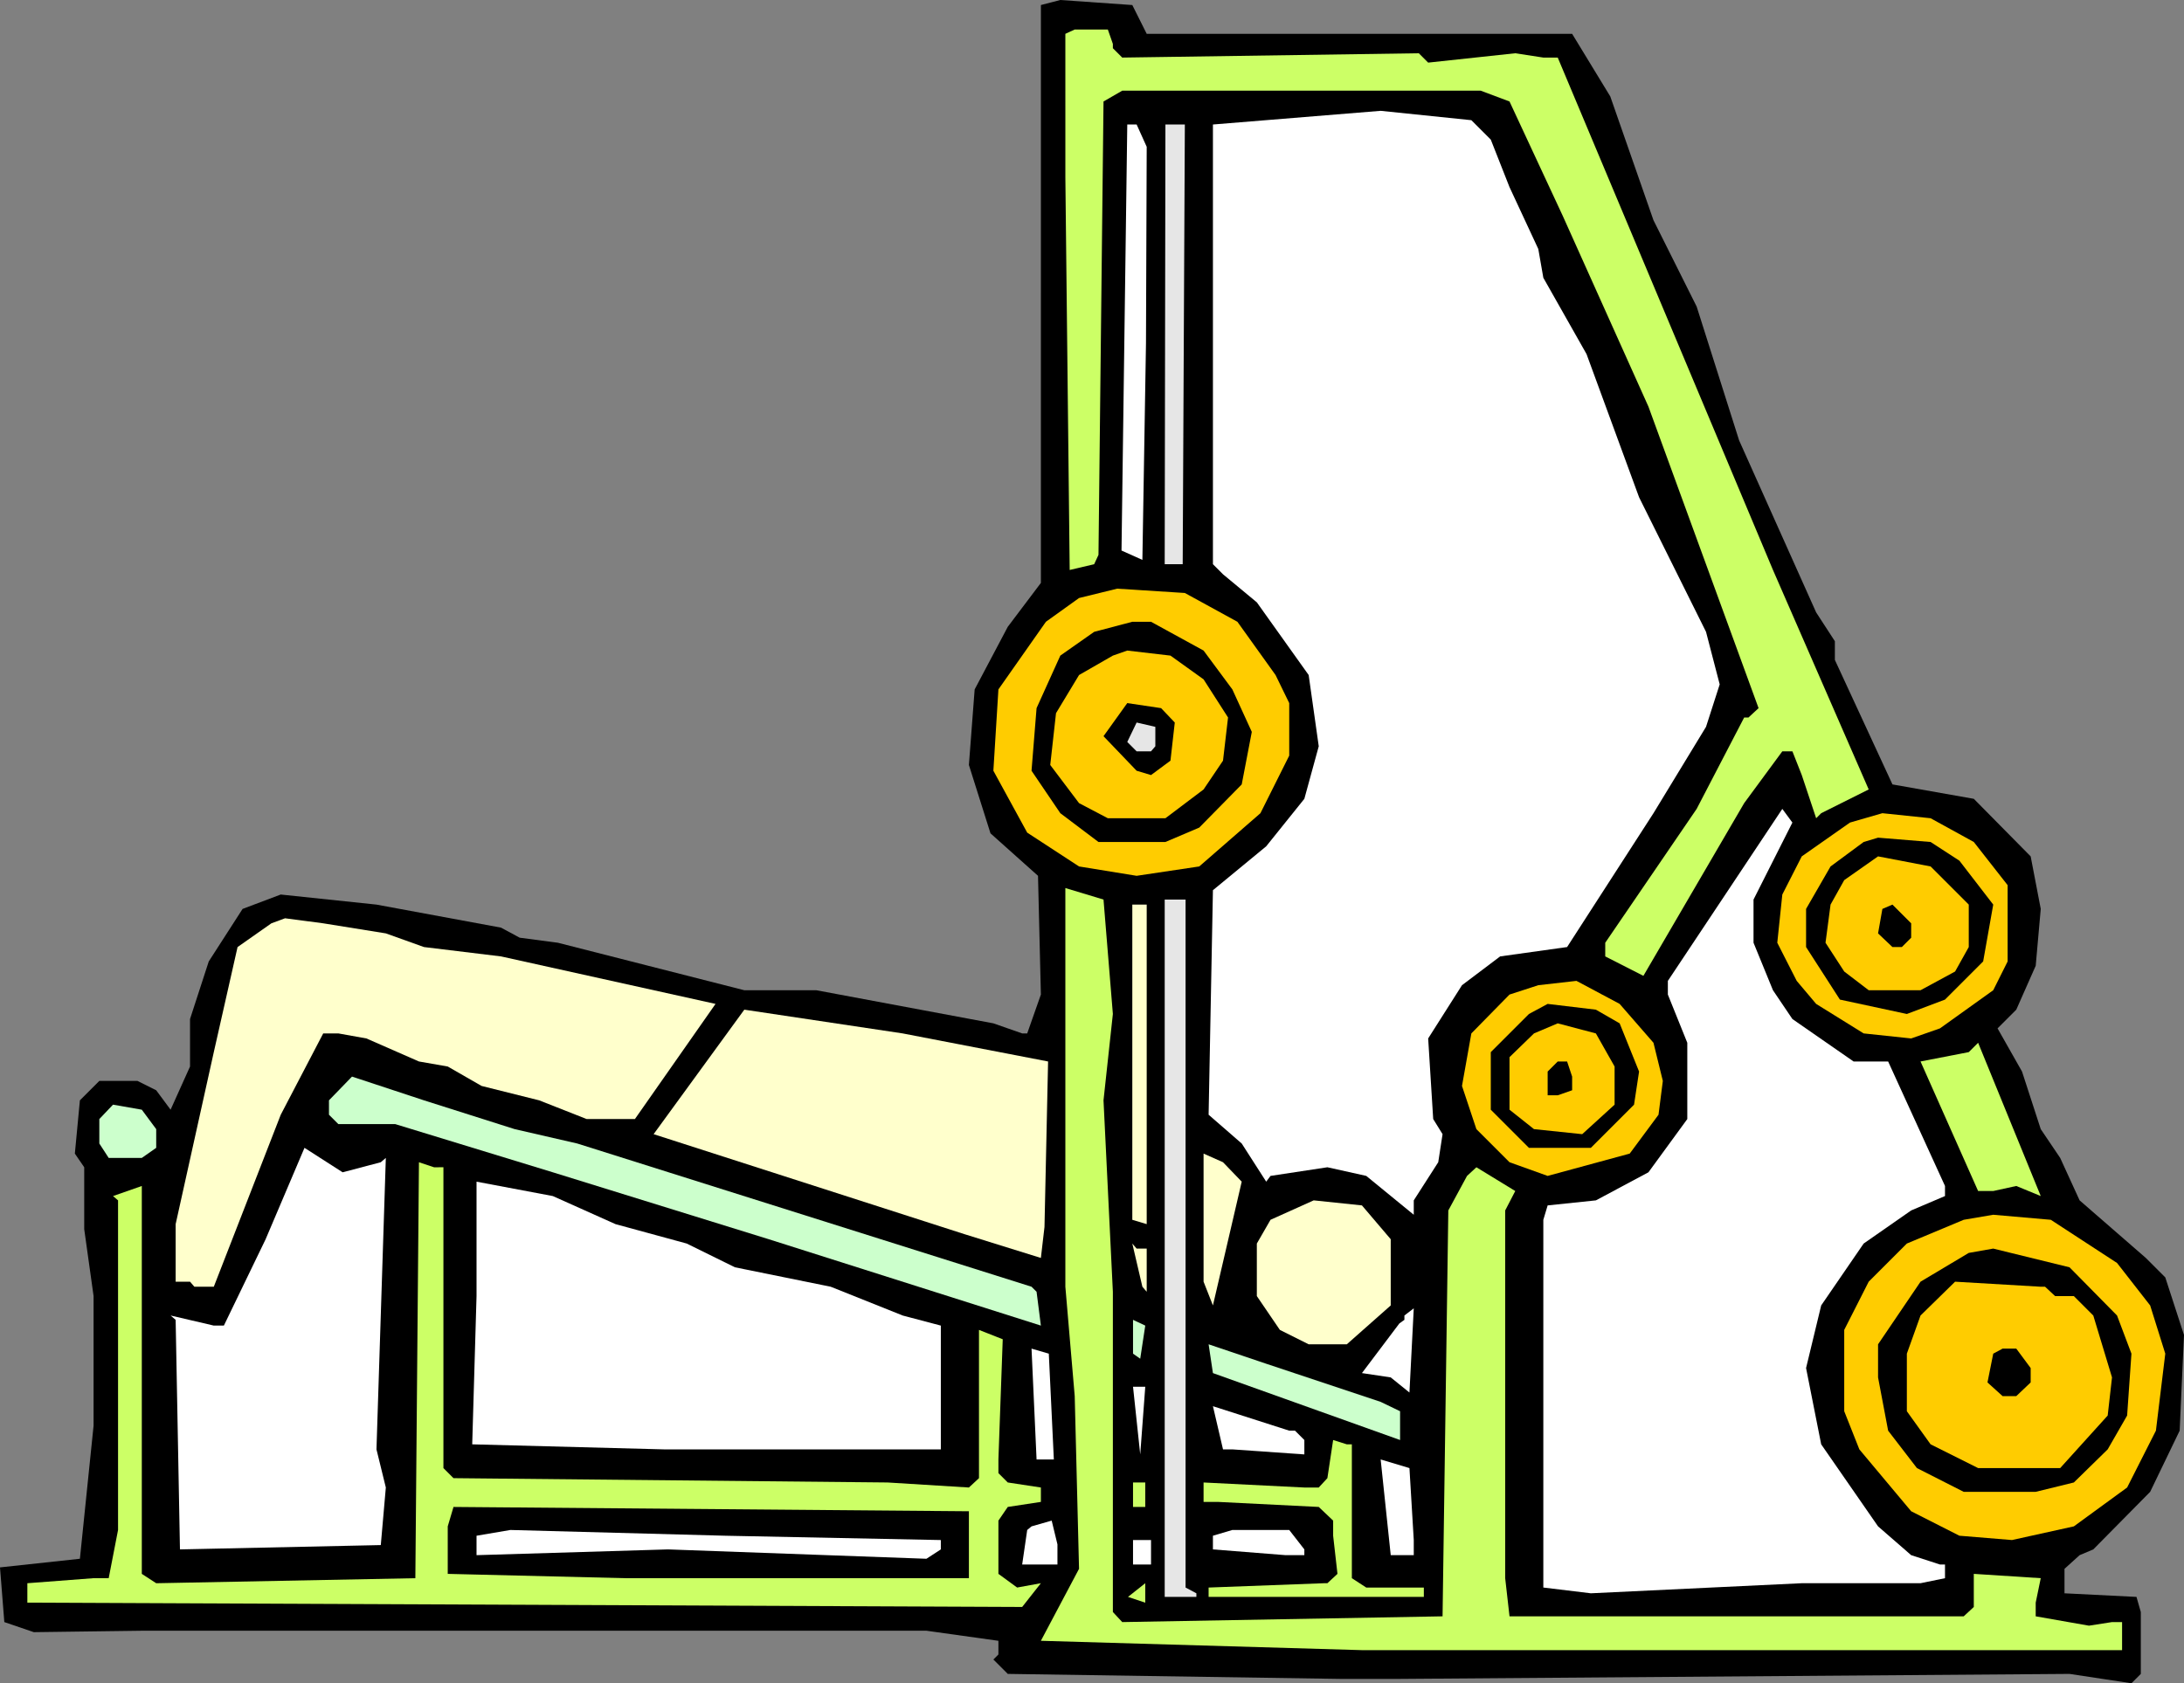<?xml version="1.0" encoding="UTF-8" standalone="no"?>
<svg
   version="1.0"
   width="129.724mm"
   height="100.006mm"
   id="svg52"
   sodipodi:docname="Chest 39.wmf"
   xmlns:inkscape="http://www.inkscape.org/namespaces/inkscape"
   xmlns:sodipodi="http://sodipodi.sourceforge.net/DTD/sodipodi-0.dtd"
   xmlns="http://www.w3.org/2000/svg"
   xmlns:svg="http://www.w3.org/2000/svg">
  <rect width="100%" height="100%" fill="#808080" stroke="none"/>
  <sodipodi:namedview
     id="namedview52"
     pagecolor="#ffffff"
     bordercolor="#000000"
     borderopacity="0.25"
     inkscape:showpageshadow="2"
     inkscape:pageopacity="0.0"
     inkscape:pagecheckerboard="0"
     inkscape:deskcolor="#d1d1d1"
     inkscape:document-units="mm" />
  <defs
     id="defs1">
    <pattern
       id="WMFhbasepattern"
       patternUnits="userSpaceOnUse"
       width="6"
       height="6"
       x="0"
       y="0" />
  </defs>
  <path
     style="fill:#000000;fill-opacity:1;fill-rule:evenodd;stroke:none"
     d="M 257.429,7.595 H 352.934 l 8.565,14.059 9.696,27.795 9.696,19.392 9.534,30.057 17.291,38.622 4.202,6.464 v 4.202 l 12.928,27.956 18.261,3.232 12.766,12.928 2.262,11.797 -1.131,12.766 -4.363,9.857 -4.202,4.202 5.494,9.696 4.202,12.928 4.363,6.464 4.363,9.534 14.867,12.928 4.363,4.363 4.202,12.928 -0.97,21.492 -6.626,13.736 -12.766,12.928 -3.07,1.293 -3.394,3.07 v 5.494 l 16.16,0.808 0.97,3.394 v 13.897 l -2.101,2.101 -13.898,-2.101 -151.419,1.131 h -11.797 l -75.144,-1.131 -3.232,-3.232 1.131,-1.131 v -3.07 l -16.16,-2.262 H 31.835 L 7.595,366.504 0.97,364.241 0,351.96 l 17.938,-1.939 3.07,-29.896 v -29.088 l -2.101,-15.029 v -13.897 l -2.101,-3.07 1.131,-11.958 4.363,-4.363 h 8.565 l 4.202,2.101 3.232,4.363 4.363,-9.696 v -10.665 l 4.202,-12.928 7.595,-11.797 8.565,-3.232 21.493,2.262 27.957,5.171 4.202,2.262 8.565,1.131 41.854,10.665 h 16.16 l 39.754,7.433 6.464,2.262 h 1.131 l 3.07,-8.726 -0.646,-26.664 -10.666,-9.534 -4.848,-15.352 1.293,-16.968 7.434,-14.059 7.434,-9.857 V 1.131 L 238.037,0 254.197,1.131 Z"
     id="path1" />
  <path
     style="fill:#ccff66;fill-opacity:1;fill-rule:evenodd;stroke:none"
     d="m 249.833,9.857 v 0.97 l 2.101,2.101 66.579,-0.97 2.101,2.101 19.554,-2.101 6.302,0.97 h 3.232 l 48.318,115.058 21.493,49.287 -10.666,5.333 -1.131,1.131 -3.232,-9.696 -2.101,-5.333 h -2.262 l -8.565,11.635 -22.624,38.783 -8.565,-4.363 v -3.07 l 20.523,-30.057 10.666,-20.523 h 0.97 l 2.262,-2.101 -24.725,-67.709 -19.23,-42.823 -11.958,-25.694 -6.464,-2.424 h -80.477 l -4.202,2.424 -1.131,101.807 -0.97,2.101 -5.494,1.293 -0.97,-88.071 V 7.595 l 2.101,-0.97 h 7.434 z"
     id="path2" />
  <path
     style="fill:#ffffff;fill-opacity:1;fill-rule:evenodd;stroke:none"
     d="m 334.673,31.35 4.202,10.665 6.464,13.897 1.131,6.464 9.696,17.129 11.797,32.158 15.029,30.219 3.07,11.797 -3.07,9.534 -11.797,19.392 -19.392,30.057 -15.029,2.101 -8.565,6.464 -7.595,11.958 1.131,18.099 2.101,3.394 -0.97,6.302 -5.494,8.565 v 3.232 l -10.666,-8.726 -8.726,-1.939 -12.766,1.939 -0.97,1.293 -5.494,-8.565 -7.434,-6.464 0.97,-50.418 11.958,-9.857 8.565,-10.665 3.232,-11.797 -2.262,-15.998 -11.635,-16.321 -7.595,-6.302 -2.262,-2.262 V 27.956 l 37.653,-3.07 20.362,2.101 z"
     id="path3" />
  <path
     style="fill:#ffffff;fill-opacity:1;fill-rule:evenodd;stroke:none"
     d="m 257.429,32.966 -0.162,44.116 -0.808,48.641 -4.686,-2.101 1.293,-95.666 h 2.101 z"
     id="path4" />
  <path
     style="fill:#e6e6e6;fill-opacity:1;fill-rule:evenodd;stroke:none"
     d="m 265.509,126.693 h -4.04 l 0.162,-98.736 h 4.363 z"
     id="path5" />
  <path
     style="fill:#ffcc00;fill-opacity:1;fill-rule:evenodd;stroke:none"
     d="m 277.79,139.62 8.565,11.958 3.07,6.302 v 11.797 l -6.464,12.928 -13.736,11.958 -14.059,2.101 -12.928,-2.101 -11.635,-7.595 -7.595,-13.897 1.131,-18.261 10.666,-15.19 7.434,-5.333 8.565,-2.101 15.19,0.97 z"
     id="path6" />
  <path
     style="fill:#000000;fill-opacity:1;fill-rule:evenodd;stroke:none"
     d="m 270.195,146.084 6.464,8.726 4.363,9.534 -2.262,11.797 -9.534,9.696 -7.595,3.232 h -15.029 l -8.565,-6.464 -6.464,-9.534 1.131,-14.059 5.333,-11.797 7.595,-5.333 8.565,-2.262 h 4.202 z"
     id="path7" />
  <path
     style="fill:#ffcc00;fill-opacity:1;fill-rule:evenodd;stroke:none"
     d="m 270.195,152.548 5.494,8.565 -1.131,9.696 -4.363,6.464 -8.565,6.464 h -12.928 l -6.464,-3.394 -6.464,-8.565 1.293,-11.635 5.171,-8.565 7.595,-4.363 3.232,-1.131 9.696,1.131 z"
     id="path8" />
  <path
     style="fill:#000000;fill-opacity:1;fill-rule:evenodd;stroke:none"
     d="m 263.731,162.244 -0.97,8.565 -4.363,3.232 -3.232,-0.97 -7.434,-7.757 5.333,-7.433 7.595,1.131 z"
     id="path9" />
  <path
     style="fill:#e6e6e6;fill-opacity:1;fill-rule:evenodd;stroke:none"
     d="m 259.368,167.577 -0.97,1.131 h -3.232 l -2.101,-2.101 2.101,-4.363 4.202,0.97 z"
     id="path10" />
  <path
     style="fill:#ffffff;fill-opacity:1;fill-rule:evenodd;stroke:none"
     d="m 393.657,201.997 v 9.696 l 4.363,10.665 4.363,6.464 13.736,9.534 h 7.757 l 12.766,27.956 v 2.262 l -7.595,3.232 -10.666,7.433 -9.534,13.897 -3.394,14.059 3.394,17.129 12.766,18.422 7.434,6.464 6.464,2.101 h 1.131 v 3.07 l -5.494,1.131 h -26.664 l -47.349,2.262 -10.666,-1.293 V 273.908 l 0.97,-3.232 10.827,-1.131 11.797,-6.302 8.726,-11.958 v -17.129 l -4.363,-10.827 v -3.07 l 25.694,-38.622 2.262,3.07 z"
     id="path11" />
  <path
     style="fill:#ffcc00;fill-opacity:1;fill-rule:evenodd;stroke:none"
     d="m 443.107,189.069 7.595,9.696 v 17.129 l -3.232,6.464 -11.958,8.565 -6.464,2.262 -10.666,-1.131 -10.666,-6.625 -4.363,-5.171 -4.363,-8.565 1.131,-10.827 4.363,-8.565 10.827,-7.595 7.272,-2.101 10.827,1.131 z"
     id="path12" />
  <path
     style="fill:#000000;fill-opacity:1;fill-rule:evenodd;stroke:none"
     d="m 439.875,193.271 7.595,9.857 -2.262,12.766 -8.565,8.565 -8.565,3.232 -15.029,-3.232 -7.595,-11.797 v -8.565 l 5.494,-9.534 7.434,-5.494 3.232,-0.97 11.797,0.97 z"
     id="path13" />
  <path
     style="fill:#ffcc00;fill-opacity:1;fill-rule:evenodd;stroke:none"
     d="m 441.976,203.128 v 9.534 l -3.07,5.494 -7.757,4.202 h -11.635 l -5.494,-4.202 -4.202,-6.464 1.131,-8.565 3.07,-5.494 7.595,-5.333 11.797,2.262 z"
     id="path14" />
  <path
     style="fill:#ccff66;fill-opacity:1;fill-rule:evenodd;stroke:none"
     d="m 249.833,227.691 -2.101,19.392 2.101,42.985 v 71.911 l 2.101,2.262 71.912,-1.293 1.293,-91.141 4.202,-7.757 2.101,-1.939 8.726,5.333 -2.262,4.363 v 82.576 l 0.97,8.565 H 440.844 l 2.262,-2.101 v -7.434 l 15.029,0.97 -1.131,5.494 v 3.07 l 11.958,2.101 5.171,-0.808 h 2.262 v 6.302 H 305.747 l -72.074,-2.101 8.565,-16.16 -0.97,-38.783 -2.101,-24.563 v -89.525 l 8.565,2.586 z"
     id="path15" />
  <path
     style="fill:#e6e6e6;fill-opacity:1;fill-rule:evenodd;stroke:none"
     d="m 266.155,356.485 2.424,1.293 v 0.808 h -7.11 V 201.997 h 4.686 z"
     id="path16" />
  <path
     style="fill:#ffffcc;fill-opacity:1;fill-rule:evenodd;stroke:none"
     d="m 257.429,274.878 -3.232,-0.97 v -70.78 h 3.232 z"
     id="path17" />
  <path
     style="fill:#000000;fill-opacity:1;fill-rule:evenodd;stroke:none"
     d="m 429.048,210.562 -2.101,2.101 h -2.101 l -3.232,-3.07 0.97,-5.494 2.262,-0.97 4.202,4.202 z"
     id="path18" />
  <path
     style="fill:#ffffcc;fill-opacity:1;fill-rule:evenodd;stroke:none"
     d="m 86.618,209.592 8.565,3.07 17.291,2.101 48.157,10.665 -18.099,25.856 h -10.827 l -10.666,-4.202 -12.928,-3.232 -7.595,-4.363 -6.464,-1.131 -11.797,-5.171 -6.302,-1.131 h -3.394 l -9.534,18.261 -15.029,38.622 h -4.363 l -0.97,-1.131 h -3.232 v -12.928 l 8.565,-38.622 5.333,-23.593 7.595,-5.333 3.07,-1.131 8.565,1.131 z"
     id="path19" />
  <path
     style="fill:#ffcc00;fill-opacity:1;fill-rule:evenodd;stroke:none"
     d="m 371.195,234.155 2.101,8.565 -0.97,7.595 -6.464,8.726 -18.422,5.01 -8.565,-3.07 -7.434,-7.433 -3.232,-9.696 2.101,-11.797 8.565,-8.726 6.464,-2.101 8.565,-0.97 9.696,5.171 z"
     id="path20" />
  <path
     style="fill:#000000;fill-opacity:1;fill-rule:evenodd;stroke:none"
     d="m 363.6,229.792 4.363,10.827 -1.131,7.433 -9.696,9.696 h -13.898 l -8.565,-8.565 v -12.928 l 8.565,-8.565 4.202,-2.262 10.827,1.293 z"
     id="path21" />
  <path
     style="fill:#ffffcc;fill-opacity:1;fill-rule:evenodd;stroke:none"
     d="m 235.289,238.357 -0.808,37.167 -0.808,6.949 -17.13,-5.333 -69.811,-22.462 20.362,-27.956 35.552,5.333 z"
     id="path22" />
  <path
     style="fill:#ffcc00;fill-opacity:1;fill-rule:evenodd;stroke:none"
     d="m 362.468,239.488 v 8.565 l -7.272,6.626 -10.827,-1.131 -5.494,-4.363 v -11.797 l 5.494,-5.333 5.333,-2.262 8.565,2.262 z"
     id="path23" />
  <path
     style="fill:#ccff66;fill-opacity:1;fill-rule:evenodd;stroke:none"
     d="m 452.641,266.313 -5.171,1.131 h -3.394 l -12.928,-29.088 10.827,-2.101 2.101,-2.101 14.059,34.42 z"
     id="path24" />
  <path
     style="fill:#000000;fill-opacity:1;fill-rule:evenodd;stroke:none"
     d="m 352.934,241.75 v 3.07 l -3.232,1.131 h -2.262 v -5.333 l 2.262,-2.262 h 2.101 z"
     id="path25" />
  <path
     style="fill:#ccffcc;fill-opacity:1;fill-rule:evenodd;stroke:none"
     d="m 115.544,253.547 14.059,3.232 101.969,32.158 1.131,1.131 0.97,7.595 L 172.589,278.271 124.109,263.243 88.718,252.416 H 75.952 l -2.101,-2.101 v -3.232 l 5.171,-5.333 16.16,5.333 z"
     id="path26" />
  <path
     style="fill:#ccffcc;fill-opacity:1;fill-rule:evenodd;stroke:none"
     d="m 35.067,253.547 v 4.202 l -3.232,2.262 h -7.434 l -2.101,-3.232 v -5.494 l 3.07,-3.232 6.464,1.131 z"
     id="path27" />
  <path
     style="fill:#ffffff;fill-opacity:1;fill-rule:evenodd;stroke:none"
     d="m 85.486,260.98 1.131,-0.97 -2.101,65.447 2.101,8.565 -1.131,12.928 -45.086,0.97 -0.97,-51.55 -1.131,-0.97 9.696,2.262 h 2.262 l 9.373,-19.392 8.726,-20.523 8.565,5.494 z"
     id="path28" />
  <path
     style="fill:#ffffcc;fill-opacity:1;fill-rule:evenodd;stroke:none"
     d="m 278.76,265.343 -6.464,27.795 -2.101,-5.333 v -28.764 l 4.363,1.939 z"
     id="path29" />
  <path
     style="fill:#ccff66;fill-opacity:1;fill-rule:evenodd;stroke:none"
     d="m 99.545,262.111 v 67.548 l 2.262,2.262 97.445,0.97 18.261,1.131 2.262,-2.101 v -33.289 l 5.333,2.101 -0.97,26.987 v 3.07 l 2.101,2.101 7.434,1.131 v 3.232 l -7.434,1.131 -2.101,3.07 v 11.958 l 4.202,3.07 5.333,-0.97 -4.202,5.333 -223.331,-0.97 v -4.363 l 14.867,-1.131 h 3.394 L 26.502,343.557 v -74.012 l -1.131,-0.97 6.464,-2.262 v 87.101 l 3.232,2.101 58.176,-1.131 0.808,-93.403 3.394,1.131 z"
     id="path30" />
  <path
     style="fill:#ffffff;fill-opacity:1;fill-rule:evenodd;stroke:none"
     d="m 138.168,274.878 15.998,4.363 10.827,5.333 21.493,4.363 16.16,6.464 8.565,2.262 v 27.795 h -62.216 l -42.986,-1.131 0.97,-33.289 v -25.694 l 17.13,3.232 z"
     id="path31" />
  <path
     style="fill:#ffffcc;fill-opacity:1;fill-rule:evenodd;stroke:none"
     d="m 312.211,278.271 v 14.867 l -9.858,8.726 h -8.565 l -6.464,-3.232 -5.171,-7.595 v -11.797 l 3.07,-5.333 9.696,-4.363 10.827,1.131 z"
     id="path32" />
  <path
     style="fill:#ffcc00;fill-opacity:1;fill-rule:evenodd;stroke:none"
     d="m 475.265,283.604 7.434,9.534 3.394,10.827 -2.101,17.291 -6.464,12.766 -11.958,8.726 -13.898,3.07 -11.797,-0.97 -10.827,-5.494 -11.635,-13.897 -3.394,-8.565 v -18.261 l 5.494,-10.827 8.565,-8.565 12.766,-5.333 6.626,-1.131 12.928,1.131 z"
     id="path33" />
  <path
     style="fill:#ffffcc;fill-opacity:1;fill-rule:evenodd;stroke:none"
     d="m 257.429,280.372 v 9.696 l -0.97,-1.131 -2.262,-9.696 0.97,1.131 z"
     id="path34" />
  <path
     style="fill:#000000;fill-opacity:1;fill-rule:evenodd;stroke:none"
     d="m 475.265,295.401 3.232,8.565 -0.97,13.897 -4.363,7.595 -7.595,7.434 -8.565,2.101 H 440.844 l -10.504,-5.333 -6.464,-8.403 -2.262,-11.958 v -7.433 l 9.534,-14.059 10.827,-6.464 5.494,-0.97 17.13,4.202 z"
     id="path35" />
  <path
     style="fill:#ffcc00;fill-opacity:1;fill-rule:evenodd;stroke:none"
     d="m 459.105,288.937 2.262,2.101 h 4.202 l 4.363,4.363 4.202,13.897 -0.97,8.565 -10.666,11.797 H 444.076 l -10.666,-5.333 -5.333,-7.434 v -12.928 l 3.07,-8.565 7.757,-7.595 19.23,1.131 z"
     id="path36" />
  <path
     style="fill:#ffffff;fill-opacity:1;fill-rule:evenodd;stroke:none"
     d="m 312.211,309.298 -6.464,-0.97 8.403,-11.15 1.131,-0.808 v -0.97 l 2.101,-1.616 -0.97,18.907 z"
     id="path37" />
  <path
     style="fill:#ccffcc;fill-opacity:1;fill-rule:evenodd;stroke:none"
     d="m 255.974,305.096 -1.616,-1.131 v -7.595 l 2.747,1.293 z"
     id="path38" />
  <path
     style="fill:#ccffcc;fill-opacity:1;fill-rule:evenodd;stroke:none"
     d="m 309.948,314.792 4.363,2.101 v 6.464 l -42.016,-15.029 -0.97,-6.464 12.928,4.363 z"
     id="path39" />
  <path
     style="fill:#ffffff;fill-opacity:1;fill-rule:evenodd;stroke:none"
     d="m 236.582,327.72 h -3.878 l -1.131,-24.886 3.878,1.131 z"
     id="path40" />
  <path
     style="fill:#000000;fill-opacity:1;fill-rule:evenodd;stroke:none"
     d="m 455.873,307.197 v 3.232 l -3.232,3.07 h -3.07 l -3.394,-3.07 1.293,-6.464 2.101,-1.131 h 3.07 z"
     id="path41" />
  <path
     style="fill:#ffffff;fill-opacity:1;fill-rule:evenodd;stroke:none"
     d="m 255.974,326.589 -1.616,-15.19 h 2.747 z"
     id="path42" />
  <path
     style="fill:#ffffff;fill-opacity:1;fill-rule:evenodd;stroke:none"
     d="m 290.718,321.256 2.101,2.101 v 3.232 l -16.16,-1.131 h -2.101 l -2.262,-9.696 17.13,5.494 z"
     id="path43" />
  <path
     style="fill:#ccff66;fill-opacity:1;fill-rule:evenodd;stroke:none"
     d="m 303.484,324.327 v 30.057 l 3.232,2.101 h 12.928 v 2.101 h -48.318 v -2.101 l 25.856,-0.97 h 0.808 l 2.262,-2.101 -0.97,-8.565 v -3.394 l -3.232,-3.07 -22.624,-1.131 h -3.232 v -4.363 l 22.624,1.131 h 3.232 l 1.939,-2.101 1.293,-8.565 3.07,0.97 z"
     id="path44" />
  <path
     style="fill:#ffffff;fill-opacity:1;fill-rule:evenodd;stroke:none"
     d="m 317.382,345.819 v 3.394 h -5.171 l -2.262,-21.492 6.464,1.939 z"
     id="path45" />
  <path
     style="fill:#ccff66;fill-opacity:1;fill-rule:evenodd;stroke:none"
     d="m 257.105,338.386 h -2.747 v -5.494 h 2.747 z"
     id="path46" />
  <path
     style="fill:#000000;fill-opacity:1;fill-rule:evenodd;stroke:none"
     d="m 217.513,354.384 h -77.083 l -39.915,-0.97 v -10.665 l 1.293,-4.363 115.705,0.97 z"
     id="path47" />
  <path
     style="fill:#ffffff;fill-opacity:1;fill-rule:evenodd;stroke:none"
     d="m 237.39,346.789 v 4.525 h -7.918 l 1.131,-7.757 0.97,-0.808 4.525,-1.293 z"
     id="path48" />
  <path
     style="fill:#ffffff;fill-opacity:1;fill-rule:evenodd;stroke:none"
     d="m 211.211,345.819 v 2.101 l -3.232,2.101 -58.014,-2.101 -42.986,1.293 v -4.363 l 7.595,-1.293 48.318,1.293 z"
     id="path49" />
  <path
     style="fill:#ffffff;fill-opacity:1;fill-rule:evenodd;stroke:none"
     d="m 292.819,347.92 v 1.293 h -4.202 l -16.322,-1.293 v -3.07 l 4.363,-1.293 h 12.766 z"
     id="path50" />
  <path
     style="fill:#ffffff;fill-opacity:1;fill-rule:evenodd;stroke:none"
     d="m 258.398,351.313 h -4.04 v -5.494 h 4.04 z"
     id="path51" />
  <path
     style="fill:#ccff66;fill-opacity:1;fill-rule:evenodd;stroke:none"
     d="m 253.227,358.585 3.878,-3.07 v 4.363 z"
     id="path52" />
</svg>
